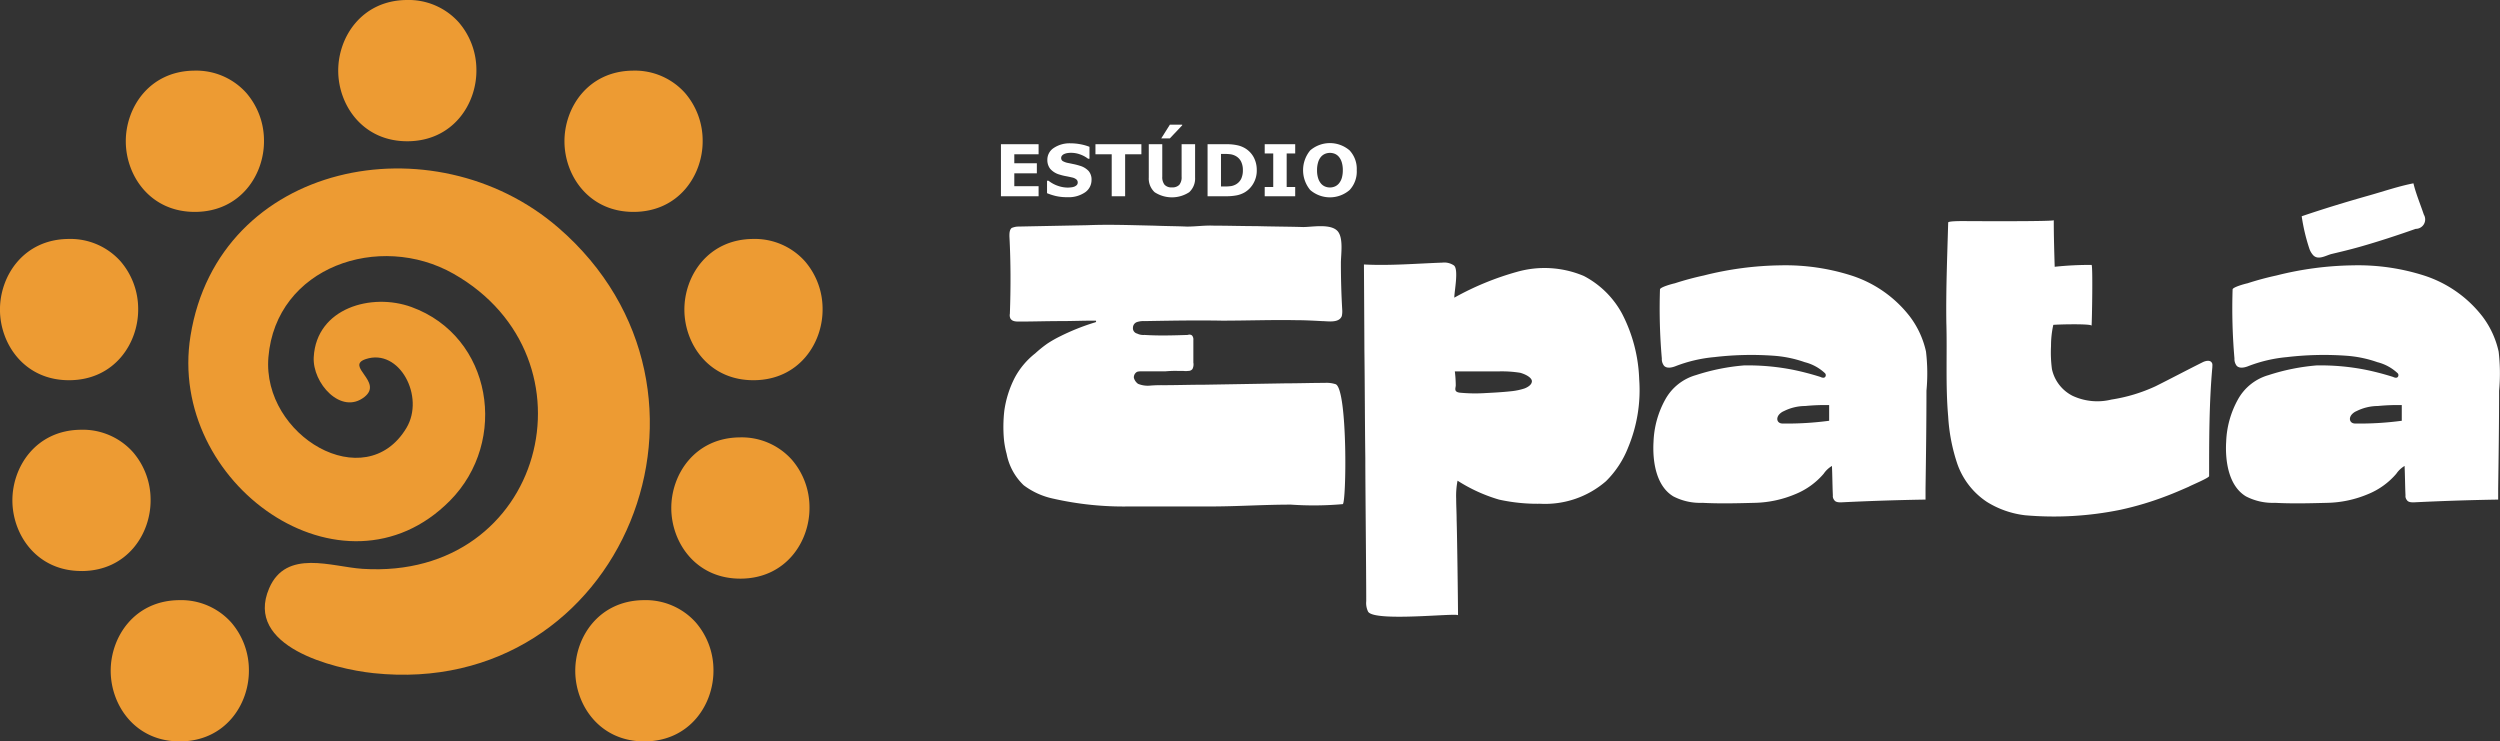 <svg xmlns="http://www.w3.org/2000/svg" width="328.01" height="97.276" viewBox="0 0 328.01 97.276">
  <rect x="0" y="0" width="328.01" height="97.276" fill="#333333" stroke="none"/>
  <g id="Group_10" data-name="Group 10" transform="translate(-537.823 -1893)">
    <g id="Group_9" data-name="Group 9" transform="translate(537.823 1893)">
      <path id="Path_1" data-name="Path 1" d="M53.958,261.374c5.888-.057,9.018-4.863,8.975-9.358a9.564,9.564,0,0,0-2.3-6.227,8.824,8.824,0,0,0-6.857-2.948c-5.887.057-9.018,4.864-8.975,9.358s3.266,9.232,9.154,9.175" transform="translate(-30.276 -164.099)" fill="#ed9b33"/>
      <path id="Path_2" data-name="Path 2" d="M241.934,261.374c5.887-.057,9.018-4.863,8.975-9.358a9.562,9.562,0,0,0-2.3-6.227,8.823,8.823,0,0,0-6.856-2.948c-5.887.057-9.019,4.864-8.975,9.358s3.266,9.232,9.154,9.175" transform="translate(-157.3 -164.099)" fill="#ed9b33"/>
      <path id="Path_3" data-name="Path 3" d="M280.793,195.515c5.888-.057,9.018-4.863,8.975-9.358a9.564,9.564,0,0,0-2.3-6.227,8.824,8.824,0,0,0-6.857-2.948c-5.887.057-9.018,4.864-8.975,9.358s3.266,9.232,9.154,9.175" transform="translate(-183.559 -119.595)" fill="#ed9b33"/>
      <path id="Path_4" data-name="Path 4" d="M286.09,115.222c5.888-.057,9.018-4.863,8.975-9.358a9.563,9.563,0,0,0-2.3-6.227,8.824,8.824,0,0,0-6.857-2.948c-5.887.057-9.018,4.864-8.975,9.358s3.266,9.232,9.154,9.175" transform="translate(-187.138 -65.337)" fill="#ed9b33"/>
      <path id="Path_5" data-name="Path 5" d="M237.563,47.113c5.888-.057,9.018-4.863,8.975-9.358a9.564,9.564,0,0,0-2.3-6.227,8.824,8.824,0,0,0-6.857-2.948c-5.887.057-9.018,4.864-8.975,9.358s3.266,9.232,9.154,9.175" transform="translate(-154.346 -19.312)" fill="#ed9b33"/>
      <path id="Path_6" data-name="Path 6" d="M146.013,18.533c5.888-.057,9.018-4.864,8.975-9.358a9.563,9.563,0,0,0-2.3-6.227A8.824,8.824,0,0,0,145.834,0c-5.887.057-9.018,4.864-8.975,9.358s3.266,9.232,9.154,9.175" transform="translate(-92.482 0)" fill="#ed9b33"/>
      <path id="Path_7" data-name="Path 7" d="M60.063,47.113c5.888-.057,9.018-4.863,8.975-9.358a9.564,9.564,0,0,0-2.3-6.227,8.824,8.824,0,0,0-6.857-2.948c-5.887.057-9.018,4.864-8.975,9.358s3.266,9.232,9.154,9.175" transform="translate(-34.401 -19.312)" fill="#ed9b33"/>
      <path id="Path_8" data-name="Path 8" d="M9.154,115.222c5.888-.057,9.018-4.863,8.975-9.358a9.564,9.564,0,0,0-2.3-6.227,8.824,8.824,0,0,0-6.857-2.948c-5.887.057-9.018,4.864-8.975,9.358s3.266,9.232,9.154,9.175" transform="translate(0 -65.337)" fill="#ed9b33"/>
      <path id="Path_9" data-name="Path 9" d="M14.183,192.438c5.888-.057,9.018-4.863,8.975-9.358a9.564,9.564,0,0,0-2.3-6.227A8.824,8.824,0,0,0,14,173.9c-5.887.057-9.018,4.864-8.975,9.358s3.266,9.232,9.154,9.175" transform="translate(-3.398 -117.515)" fill="#ed9b33"/>
      <path id="Path_10" data-name="Path 10" d="M124.741,75.927c-16.372-14.158-44.576-8.684-48.255,14.2-3.121,19.413,20.066,35.732,34.035,21.633,7.756-7.828,5.555-21.557-5.036-25.415-5.237-1.908-12.467.123-12.831,6.565-.194,3.425,3.61,7.656,6.664,5.224,2.5-1.992-2.609-4.041.169-4.962,4.413-1.463,7.785,4.936,5.33,9.035-5.394,9.01-18.959,1.046-18.11-9.274.977-11.881,14.578-16.467,24.286-10.955,19.439,11.038,11.941,40.224-11.916,38.717-4.046-.256-10.034-2.667-12.275,2.557-3.276,7.635,8.418,10.569,13.7,11.129,32.7,3.464,49.053-36.994,24.239-58.453" transform="translate(-51.492 -46.059)" fill="#ed9b33"/>
    </g>
    <g id="Group_8" data-name="Group 8" transform="translate(669.151 1909.353)">
      <path id="Path_11" data-name="Path 11" d="M947.369,78.277a1.234,1.234,0,0,1-1.065,1.873c-2.417.853-4.91,1.672-7.371,2.369-1.231.349-2.476.646-3.721.942-.739.209-1.7.817-2.347.16a2.466,2.466,0,0,1-.511-.865,25.015,25.015,0,0,1-1.007-4.258c2.971-1.01,5.91-1.9,8.925-2.753,1.907-.541,3.785-1.185,5.736-1.569.306,1.316.918,2.769,1.362,4.1" transform="translate(-760.683 -66.477)" fill="#fff"/>
      <path id="Path_12" data-name="Path 12" d="M443.692,127.7c-3.569,0-7.017.242-10.586.242H422.4a41.7,41.7,0,0,1-9.86-1.028,9.818,9.818,0,0,1-3.872-1.755,7.678,7.678,0,0,1-2.238-4.113,11.533,11.533,0,0,1-.363-2,18.814,18.814,0,0,1,.06-3.69,13.6,13.6,0,0,1,1.392-4.355,10.121,10.121,0,0,1,2.661-3.146,16.03,16.03,0,0,1,1.573-1.27,15.383,15.383,0,0,1,1.694-.968,29.582,29.582,0,0,1,4.537-1.815c.06,0,.181-.061.181-.121s0-.121-.06-.121h-.181c-1.513,0-2.964.06-4.477.06-1.754,0-3.569.061-5.324.061-.484,0-.967,0-1.209-.423a1.047,1.047,0,0,1-.061-.605c.121-3.387.121-6.775-.06-10.163,0-.363,0-.847.3-1.089a2.553,2.553,0,0,1,.726-.181c3.025-.061,6.11-.121,9.195-.181,2.964-.121,5.868,0,8.832.06,1.391.06,2.843.06,4.234.121,1.21,0,2.359-.181,3.569-.121,1.875,0,3.751.06,5.565.06,2.057.061,4.113.061,6.11.121,1.21,0,3.63-.483,4.537.545.786.907.423,3.085.423,4.174,0,2.057.06,4.174.181,6.231a2.967,2.967,0,0,1-.06.726c-.363.968-1.875.665-2.6.665-1.15-.06-2.239-.121-3.388-.121-3.206-.06-6.473.061-9.739.061-3.387-.061-6.775,0-10.163.06a2.667,2.667,0,0,0-.968.121.781.781,0,0,0-.544.726.718.718,0,0,0,.544.787,1.848,1.848,0,0,0,.968.181c1.936.121,3.811.061,5.686,0a.569.569,0,0,1,.544.061.794.794,0,0,1,.182.605v2.964a1.331,1.331,0,0,1-.121.847.658.658,0,0,1-.545.242,2.456,2.456,0,0,1-.665,0h-.787a13.709,13.709,0,0,0-1.573.06h-3.206a1.5,1.5,0,0,0-.484.061.82.82,0,0,0-.423.786,1.435,1.435,0,0,0,.544.786,3.313,3.313,0,0,0,1.512.242,17.551,17.551,0,0,1,1.754-.061c1.815,0,3.569-.061,5.384-.061l10.707-.181c1.694,0,3.387-.06,5.142-.06a3.839,3.839,0,0,1,1.451.181c1.573.786,1.392,15.668.908,15.728a43.035,43.035,0,0,1-6.836.06" transform="translate(-405.682 -77.844)" fill="#fff"/>
      <path id="Path_13" data-name="Path 13" d="M564.189,134.878a10.363,10.363,0,0,0-.181,2.36c0,.907.06,1.875.06,2.782.061,1.694.182,10.828.182,12.522,0-.363-11.009.907-11.8-.484a2.607,2.607,0,0,1-.242-1.391c0-3.75-.121-15-.121-18.752-.061-4.718-.061-9.436-.121-14.215,0-.907-.06-11.191-.06-11.191,3.388.181,6.9-.121,10.284-.242a2.263,2.263,0,0,1,1.512.363c.666.484.061,3.387.061,4.234a37.412,37.412,0,0,1,8.227-3.387,13.226,13.226,0,0,1,8.771.544,12.016,12.016,0,0,1,5.021,4.96,20.136,20.136,0,0,1,2.239,8.59,19.559,19.559,0,0,1-1.452,8.953,12.76,12.76,0,0,1-2.9,4.416,12.191,12.191,0,0,1-8.65,2.964,23.261,23.261,0,0,1-5.384-.544,21.01,21.01,0,0,1-5.444-2.481m.242-11.554a21.074,21.074,0,0,0,3.388.06c1.149-.06,2.3-.121,3.387-.242a8.23,8.23,0,0,0,1.755-.363c.484-.182.907-.484.968-.847.121-.484-.665-.968-1.512-1.21a15.279,15.279,0,0,0-2.9-.182h-5.686a16.05,16.05,0,0,1,.121,1.815c0,.363-.3.847.484.968" transform="translate(-504.28 -88.163)" fill="#fff"/>
      <path id="Path_14" data-name="Path 14" d="M669.032,130.613a12.325,12.325,0,0,1,1.573-5.686,6.668,6.668,0,0,1,3.992-3.146,27.634,27.634,0,0,1,6.291-1.27,30.4,30.4,0,0,1,6.593.6q1.725.363,3.448.907c.242.121.544.182.666-.06a.373.373,0,0,0-.061-.423,6.028,6.028,0,0,0-2.661-1.452,15.541,15.541,0,0,0-4.113-.847,41.522,41.522,0,0,0-7.743.182,18.724,18.724,0,0,0-5.142,1.21c-.484.181-1.089.3-1.452-.061a1.422,1.422,0,0,1-.3-.968,76.127,76.127,0,0,1-.242-9.074c.06-.3,1.633-.726,1.935-.786a39.117,39.117,0,0,1,3.811-1.029,43.148,43.148,0,0,1,10.042-1.331,28.484,28.484,0,0,1,9.316,1.331,15.815,15.815,0,0,1,7.682,5.384,11.821,11.821,0,0,1,2.117,4.6,24.388,24.388,0,0,1,.06,5.142c0,4.3-.06,8.529-.121,12.824v1.452q-5.535.09-11.07.363c-.3,0-.726,0-.908-.3a.8.8,0,0,1-.181-.605c-.061-1.331-.061-2.6-.121-3.872a3.472,3.472,0,0,0-1.089,1.029,9.652,9.652,0,0,1-3.69,2.662,14.485,14.485,0,0,1-5.324,1.149c-2.3.06-4.6.121-6.9,0a7.644,7.644,0,0,1-3.811-.847c-2.3-1.391-2.722-4.658-2.6-7.077m16.938-2.48a41.449,41.449,0,0,0,6.11-.363v-2.057a26.837,26.837,0,0,0-3.146.121,6.282,6.282,0,0,0-2.782.666,1.718,1.718,0,0,0-.666.484c-.423.544-.181,1.149.484,1.149" transform="translate(-583.413 -88.918)" fill="#fff"/>
      <path id="Path_15" data-name="Path 15" d="M822.3,107.735c.182.181.121.423.121.665-.423,4.719-.423,9.5-.423,14.276,0,.242-2.36,1.21-2.662,1.391-.968.424-1.936.847-2.9,1.21a41,41,0,0,1-6.049,1.815,43.523,43.523,0,0,1-12.522.726,12.157,12.157,0,0,1-5.021-1.754,9.9,9.9,0,0,1-3.871-4.96,23.686,23.686,0,0,1-1.21-6.231c-.363-4.113-.121-8.227-.242-12.34-.061-4.355.121-8.771.242-13.126,0-.242,2.541-.182,2.722-.182.847,0,11.131.06,11.131-.121,0,2.057.061,4.053.121,6.11a43.111,43.111,0,0,1,4.839-.242c.181,0,.06,7.259,0,7.985.06-.3-4.477-.182-5.021-.121a12.637,12.637,0,0,0-.3,2.783,16.642,16.642,0,0,0,.121,3.024,5.148,5.148,0,0,0,2.722,3.509,7.7,7.7,0,0,0,5.082.484,21.505,21.505,0,0,0,5.807-1.754c2.057-1.029,4.113-2.118,6.17-3.146.363-.182.907-.3,1.149,0" transform="translate(-663.481 -76.565)" fill="#fff"/>
      <path id="Path_16" data-name="Path 16" d="M900.743,130.613a12.322,12.322,0,0,1,1.573-5.686,6.667,6.667,0,0,1,3.992-3.146,27.636,27.636,0,0,1,6.291-1.27,30.4,30.4,0,0,1,6.593.6q1.725.363,3.448.907c.242.121.545.182.666-.06a.373.373,0,0,0-.061-.423,6.027,6.027,0,0,0-2.661-1.452,15.542,15.542,0,0,0-4.114-.847,41.522,41.522,0,0,0-7.743.182,18.723,18.723,0,0,0-5.142,1.21c-.484.181-1.089.3-1.452-.061a1.423,1.423,0,0,1-.3-.968,76.23,76.23,0,0,1-.242-9.074c.061-.3,1.634-.726,1.936-.786a39.1,39.1,0,0,1,3.811-1.029,43.146,43.146,0,0,1,10.042-1.331,28.482,28.482,0,0,1,9.315,1.331,15.815,15.815,0,0,1,7.682,5.384,11.82,11.82,0,0,1,2.117,4.6,24.384,24.384,0,0,1,.06,5.142c0,4.3-.06,8.529-.121,12.824v1.452q-5.535.09-11.07.363c-.3,0-.726,0-.908-.3a.8.8,0,0,1-.181-.605c-.061-1.331-.061-2.6-.121-3.872a3.474,3.474,0,0,0-1.089,1.029,9.654,9.654,0,0,1-3.69,2.662,14.485,14.485,0,0,1-5.324,1.149c-2.3.06-4.6.121-6.9,0a7.645,7.645,0,0,1-3.811-.847c-2.3-1.391-2.722-4.658-2.6-7.077m16.938-2.48a41.447,41.447,0,0,0,6.109-.363v-2.057a26.835,26.835,0,0,0-3.146.121,6.284,6.284,0,0,0-2.783.666,1.719,1.719,0,0,0-.665.484c-.423.544-.181,1.149.484,1.149" transform="translate(-739.991 -88.918)" fill="#fff"/>
      <path id="Path_17" data-name="Path 17" d="M409.958,65.184h-4.939V58.355h4.939v1.321h-3.187v1.179h2.958v1.321h-2.958v1.688h3.187Z" transform="translate(-405.019 -55.787)" fill="#fff"/>
      <path id="Path_18" data-name="Path 18" d="M429.5,62.779a1.948,1.948,0,0,1-.855,1.639,3.834,3.834,0,0,1-2.323.631,6.5,6.5,0,0,1-1.479-.149,7.651,7.651,0,0,1-1.181-.378V62.885h.193a4.077,4.077,0,0,0,1.222.67,3.974,3.974,0,0,0,1.3.234,4.175,4.175,0,0,0,.422-.028,1.672,1.672,0,0,0,.426-.091,1.063,1.063,0,0,0,.333-.207.481.481,0,0,0,.131-.367.494.494,0,0,0-.19-.387,1.32,1.32,0,0,0-.557-.25q-.385-.092-.814-.172a6.277,6.277,0,0,1-.805-.2,2.526,2.526,0,0,1-1.241-.759,1.861,1.861,0,0,1-.378-1.19,1.831,1.831,0,0,1,.855-1.557,3.73,3.73,0,0,1,2.2-.6,6.811,6.811,0,0,1,1.332.131,6.243,6.243,0,0,1,1.14.328V60h-.188a3.64,3.64,0,0,0-1.011-.553,3.487,3.487,0,0,0-1.222-.222,3.241,3.241,0,0,0-.438.03,1.722,1.722,0,0,0-.42.113.8.8,0,0,0-.307.208.459.459,0,0,0-.128.319.475.475,0,0,0,.207.415,2.3,2.3,0,0,0,.78.264l.722.151a7.6,7.6,0,0,1,.745.2,2.491,2.491,0,0,1,1.158.7,1.72,1.72,0,0,1,.374,1.149" transform="translate(-417.616 -55.529)" fill="#fff"/>
      <path id="Path_19" data-name="Path 19" d="M449.3,59.676h-2.133v5.508h-1.761V59.676h-2.133V58.355H449.3Z" transform="translate(-430.873 -55.787)" fill="#fff"/>
      <path id="Path_20" data-name="Path 20" d="M470.911,57.36a2.439,2.439,0,0,1-.77,1.94,4.155,4.155,0,0,1-4.538,0,2.436,2.436,0,0,1-.768-1.935V53h1.77v4.261a1.6,1.6,0,0,0,.3,1.059,1.21,1.21,0,0,0,.968.348,1.246,1.246,0,0,0,.965-.335,1.565,1.565,0,0,0,.305-1.073V53h1.77Zm-1.692-6.925v.092L467.6,52.238h-1.128l1.133-1.8Z" transform="translate(-445.439 -50.435)" fill="#fff"/>
      <path id="Path_21" data-name="Path 21" d="M495.1,61.776a3.353,3.353,0,0,1-.436,1.708,3.173,3.173,0,0,1-1.1,1.158,3.382,3.382,0,0,1-1.1.422,7.3,7.3,0,0,1-1.412.119h-2.408V58.355h2.477a6.484,6.484,0,0,1,1.44.14,3.354,3.354,0,0,1,1.018.4,3.1,3.1,0,0,1,1.112,1.162,3.492,3.492,0,0,1,.406,1.722m-1.821-.014a2.5,2.5,0,0,0-.245-1.153,1.715,1.715,0,0,0-.777-.75,2.025,2.025,0,0,0-.553-.181,5.545,5.545,0,0,0-.851-.048h-.445V63.9h.445a5.3,5.3,0,0,0,.922-.057,2.005,2.005,0,0,0,.573-.208,1.7,1.7,0,0,0,.706-.736,2.589,2.589,0,0,0,.225-1.14" transform="translate(-461.534 -55.787)" fill="#fff"/>
      <path id="Path_22" data-name="Path 22" d="M515.748,65.184h-4V63.973h1.119V59.566h-1.119V58.355h4v1.211h-1.119v4.407h1.119Z" transform="translate(-477.141 -55.787)" fill="#fff"/>
      <path id="Path_23" data-name="Path 23" d="M534.319,61.476a3.557,3.557,0,0,1-.936,2.593,3.956,3.956,0,0,1-5.169,0,4.076,4.076,0,0,1,0-5.2,3.965,3.965,0,0,1,5.164,0,3.552,3.552,0,0,1,.94,2.6M531.985,63.2a2.05,2.05,0,0,0,.381-.736,3.571,3.571,0,0,0,.124-1,3.368,3.368,0,0,0-.142-1.046,2.03,2.03,0,0,0-.371-.7,1.394,1.394,0,0,0-.539-.4,1.713,1.713,0,0,0-1.266,0,1.485,1.485,0,0,0-.544.394,1.947,1.947,0,0,0-.374.709,3.445,3.445,0,0,0-.144,1.048,3.384,3.384,0,0,0,.139,1.039,2.061,2.061,0,0,0,.369.7,1.414,1.414,0,0,0,.537.4,1.66,1.66,0,0,0,.647.128,1.634,1.634,0,0,0,.646-.131,1.416,1.416,0,0,0,.537-.406" transform="translate(-487.636 -55.491)" fill="#fff"/>
    </g>
  </g>
</svg>
